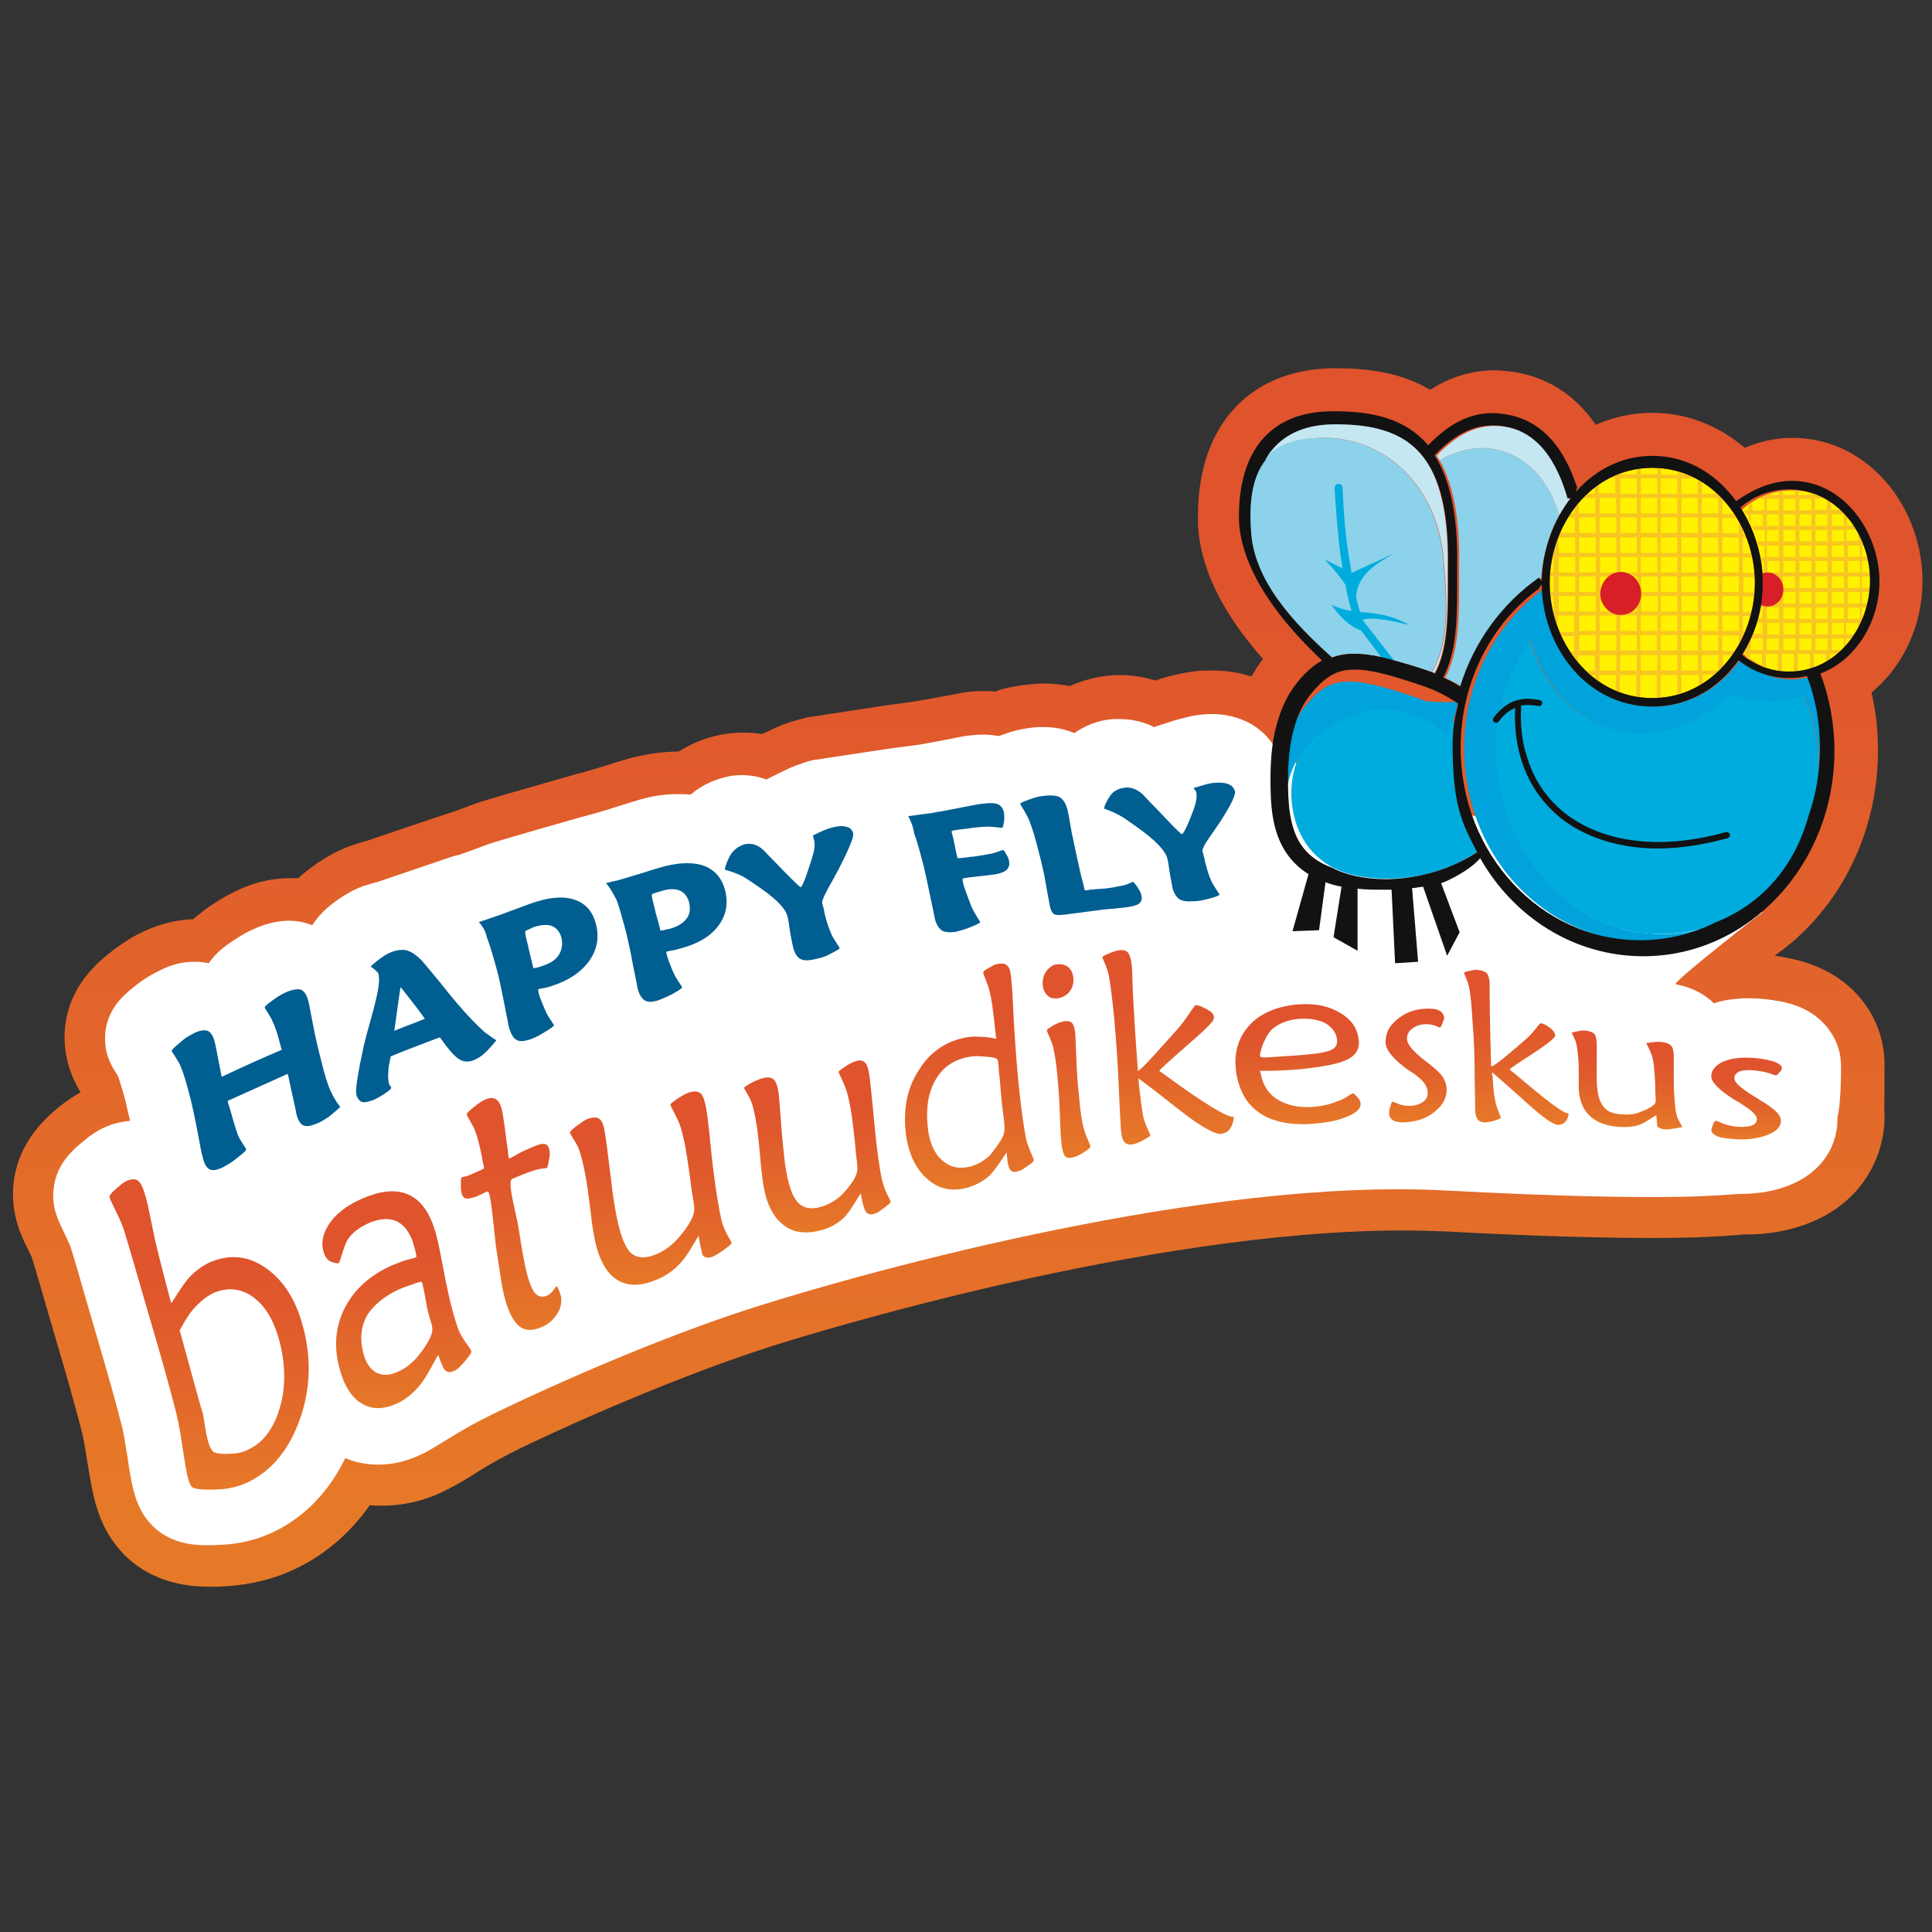<?xml version="1.0" encoding="utf-8"?>
<!-- Generator: Adobe Illustrator 19.2.0, SVG Export Plug-In . SVG Version: 6.00 Build 0)  -->
<svg version="1.1" id="Layer_1" xmlns="http://www.w3.org/2000/svg" xmlns:xlink="http://www.w3.org/1999/xlink" x="0px" y="0px"
	 viewBox="0 0 386.1 386.1" style="enable-background:new 0 0 386.1 386.1;" xml:space="preserve">
<rect x="0" y="0" width="386.1" height="386.1" fill="#333333" stroke="none"/>
<style type="text/css">
	.st0{fill:#121212;}
	.st1{fill:#FFFFFF;}
	.st2{fill-rule:evenodd;clip-rule:evenodd;fill:#FFFFFF;}
	.st3{fill-rule:evenodd;clip-rule:evenodd;fill:#121212;}
	.st4{fill:url(#SVGID_1_);}
	.st5{fill-rule:evenodd;clip-rule:evenodd;fill:#C5E7F2;}
	.st6{fill-rule:evenodd;clip-rule:evenodd;fill:#8CD2EA;}
	.st7{fill-rule:evenodd;clip-rule:evenodd;fill:#00ACDD;}
	.st8{fill-rule:evenodd;clip-rule:evenodd;fill:#00A3DB;}
	.st9{fill-rule:evenodd;clip-rule:evenodd;fill:#FFF100;}
	.st10{fill:#F8C620;}
	.st11{fill-rule:evenodd;clip-rule:evenodd;fill:#D81F27;}
	.st12{fill:url(#SVGID_2_);}
	.st13{fill:url(#SVGID_3_);}
	.st14{fill:url(#SVGID_4_);}
	.st15{fill:url(#SVGID_5_);}
	.st16{fill:url(#SVGID_6_);}
	.st17{fill:url(#SVGID_7_);}
	.st18{fill:url(#SVGID_8_);}
	.st19{fill:url(#SVGID_9_);}
	.st20{fill:url(#SVGID_10_);}
	.st21{fill:url(#SVGID_11_);}
	.st22{fill:url(#SVGID_12_);}
	.st23{fill:url(#SVGID_13_);}
	.st24{fill:url(#SVGID_14_);}
	.st25{fill:#005E91;}
	.st26{fill:#DF532D;}
</style>
<g>
	<linearGradient id="SVGID_1_" gradientUnits="userSpaceOnUse" x1="193.349" y1="317.107" x2="193.349" y2="73.783">
		<stop  offset="6.500000e-02" style="stop-color:#E67928"/>
		<stop  offset="0.84" style="stop-color:#DF532D"/>
	</linearGradient>
	<path class="st4" d="M41.9,317.1c-7.7,0-13.7-2.5-18-7.4c-4.5-5.2-5.4-11.1-6.4-17.3c-0.3-1.9-0.7-4.3-1-5.7
		c-1.3-5.1-3-11.2-5.2-18.6c-0.8-2.7-1.5-5.1-2.1-7.2c-1.2-4.2-2.3-7.8-2.8-9.5c-0.1-0.3-0.6-1.3-0.8-1.7c-1.3-2.6-3.5-7-2.9-13.1
		c0.9-8.7,6.9-13.6,9.5-15.7c1.3-1,2.6-1.9,3.9-2.6c-1.2-2-3.1-5.6-3.2-10.7c-0.1-10.3,7.1-15.7,10.1-18c1.9-1.4,3.8-2.6,5.8-3.5
		c3.3-1.5,6.5-2.3,9.8-2.4c1.4-1.2,2.6-2.1,3.6-2.8l0.2-0.1c1.9-1.3,3.9-2.4,6-3.3c3.3-1.4,6.4-2,9.7-2c0.5,0,1,0,1.5,0
		c1.5-1.4,3-2.4,3.8-3c2.1-1.4,4.3-2.6,6.5-3.4c1.2-0.4,2.3-0.8,3.5-1.1l14.5-4.9c0.4-0.1,0.8-0.3,1.3-0.4c0.2-0.1,0.5-0.2,0.9-0.3
		c1.1-0.4,2.6-0.9,4.6-1.7c1.5-0.6,11.4-3.4,19.4-5.7c0.4-0.1,0.9-0.3,1.4-0.4l0.9-0.2c1.1-0.3,2.6-0.8,4.7-1.4
		c2.4-0.8,4.1-1.3,5.3-1.6c3.2-0.8,6.3-1.2,9.2-1.2c2.4-1.5,5-2.6,7.7-3.2c1.7-0.4,3.4-0.6,5.2-0.6c1.3,0,2.6,0.1,3.8,0.3
		c1.5-0.7,2.9-1.4,4.2-1.9c1.3-0.5,2.7-0.9,4.3-1.3l0.3-0.1l16.4-2.5c1-0.1,3-0.4,3-0.4c0.8-0.1,1.5-0.2,2.2-0.3
		c1-0.2,2.5-0.4,4.5-0.8c3.7-0.7,4.9-0.9,5.4-1c1.3-0.2,2.6-0.3,3.9-0.3c0.8,0,1.6,0,2.4,0.1c0.1,0,0.1,0,0.2-0.1
		c2.1-0.7,4.2-1.1,6.4-1.3c1-0.1,2.1-0.2,3.1-0.2c1.8,0,3.6,0.2,5.2,0.5c2.5-1.1,5.3-1.9,8.1-2.1c0.7-0.1,1.3-0.1,1.9-0.1
		c2.4,0,4.8,0.4,7.1,1.1c1.7-0.6,3.2-1,4.7-1.3c1.9-0.4,3.7-0.7,5.6-0.7c0.5,0,0.8,0,1.2,0c2.7,0,5.3,0.4,7.7,1.2
		c0.7-1.2,1.4-2.4,2.3-3.5c-2.1-2.4-4.1-4.9-5.7-7.3c-4.8-7.1-7.3-14.1-7.3-20.6c-0.1-8.8,2.1-16,6.5-21.3
		c4.8-5.7,11.7-8.7,20.1-8.9c0.4,0,0.7,0,1.1,0c5.2,0,12.3,0.5,18.7,4.3c4.1-2.6,8.4-3.9,12.9-3.9c0.9,0,1.9,0.1,2.8,0.2
		c5.4,0.6,12.2,3.1,17.4,10.7c3.6-1.6,7.4-2.4,11.3-2.4c6.8,0,13.2,2.5,18.5,7c3-1.3,6.2-2,9.5-2c7.5,0,14.3,3.4,19.3,9.5
		c4.3,5.3,6.7,12.3,6.7,19.1c0,8.9-3.9,17.1-10.2,22.3c0.9,3.8,1.3,7.7,1.3,11.6c0,15-6.3,29.1-17.4,38.5l-0.9,0.7l0,0
		c-0.7,0.6-1.4,1.1-2.1,1.6c-0.1,0.1-0.2,0.1-0.2,0.2c0.9,0.1,1.8,0.3,2.8,0.5c3.1,0.6,5.8,1.6,8.3,3c6.5,3.7,10.6,10.3,10.8,17.6
		c0,1.2,0,3.3,0,6.4c0,1.4-0.1,3.4,0,3.9c0.3,7.9-4,18.6-17,22.7c-3.4,1.1-7,1.6-10.9,1.6c-0.3,0-0.8,0-1.4,0.1
		c-2.6,0.2-7.4,0.6-17,0.6c-10.7,0-24.6-0.4-41.3-1.3c-2.8-0.1-5.7-0.2-8.7-0.2c-51.4,0-118.5,20.7-126,23.1
		c-22.3,7.1-48.4,19.3-53.4,22c-2.5,1.3-4.8,2.7-6.8,4c-1.5,0.9-2.8,1.7-4,2.3c-4.4,2.4-9,3.6-13.6,3.6c-0.9,0-1.7,0-2.6-0.1
		c-3.8,5.4-8.7,9.7-14.4,12.5c-3.8,1.9-7.8,3-12.1,3.5C45.8,317,43.9,317.1,41.9,317.1z"/>
	<path class="st1" d="M367.9,212.6c-0.1-4.3-2.6-8.2-6.5-10.5c-1.6-0.9-3.5-1.6-5.7-2c-2.2-0.4-4.3-0.6-6.3-0.6
		c-0.7,0-1.4,0-2.1,0.1c-1.7,0.1-3.3,0.4-4.8,0.9c-1.5-1.5-3.9-3.1-7.6-3.8c-1-0.2,17.3-14.4,17.3-14.4l-32.4-15.9l-25.1-3.3
		l-31-8.6l-8.2-3.7c-1.2-2.8-3.4-5.1-6.2-6.5c-2.1-1-4.4-1.6-7-1.6c-0.3,0-0.5,0-0.8,0c-1.3,0.1-2.7,0.2-4.2,0.6
		c-1.2,0.3-2.5,0.6-3.9,1.1l-2.8,0.9c-0.3-0.1-0.5-0.3-0.8-0.4c-1.9-0.8-4-1.2-6.1-1.2c-0.4,0-0.8,0-1.2,0c-2.9,0.2-5.5,1.2-7.8,2.8
		c-1.9-0.8-3.9-1.2-6.2-1.2c-0.7,0-1.4,0-2.2,0.1c-1.6,0.2-3.2,0.5-4.7,1c-0.5,0.2-1.2,0.4-2,0.7c-1-0.2-2.1-0.3-3.2-0.3
		c-0.9,0-1.8,0.1-2.8,0.2c-0.4,0-1.5,0.2-4.9,0.9c-2.2,0.4-3.7,0.7-4.9,0.9c-0.7,0.1-1.5,0.2-2.3,0.3c0,0-2.1,0.3-3.1,0.4l-15.9,2.4
		c-1,0.2-2.1,0.6-3.2,1c-1.2,0.4-2.4,1-3.8,1.7l-2.4,1.2c0,0-0.1,0-0.1-0.1c-1.5-0.5-3.1-0.8-4.7-0.8c-1.1,0-2.2,0.1-3.3,0.4
		c-2.6,0.6-5,1.8-7,3.5c-0.8-0.1-1.7-0.1-2.6-0.1c-2.3,0-4.7,0.3-7.2,1c-1,0.3-2.7,0.8-4.9,1.5c-2.2,0.7-3.8,1.2-5,1.5
		c-0.5,0.1-0.8,0.2-1,0.3c-0.4,0.1-0.9,0.2-1.2,0.3c0,0-17.3,4.9-18.8,5.5c-2.1,0.8-3.7,1.4-4.9,1.8c-0.5,0.2-0.8,0.3-1,0.3
		c-0.4,0.1-0.7,0.2-1.1,0.3l-15,5.1c-0.9,0.2-1.8,0.5-2.8,0.8c-1.6,0.6-3.1,1.4-4.7,2.5c-1.3,0.9-3.7,2.6-5.4,5.3
		c-1.5-0.6-3.1-0.9-4.7-0.9c-2.1,0-4.2,0.5-6.4,1.4c-1.5,0.6-2.9,1.4-4.4,2.4l-0.2,0.1c-1.5,1-3.5,2.4-5,4.6
		c-0.9-0.2-1.9-0.3-2.8-0.3c-2.3,0-4.5,0.5-6.9,1.7c-1.4,0.7-2.9,1.5-4.3,2.6c-2.5,1.9-6.8,5.1-6.7,11.2c0,3.5,1.6,5.8,2.3,6.9
		c0.1,0.1,0.2,0.4,0.3,0.5c0.2,0.7,0.7,2,1.4,4.6c0.3,1.3,0.6,2.7,1,4.3c-1.1,0.1-2.2,0.3-3.3,0.6c-1.9,0.6-3.8,1.6-5.6,3.1
		c-2.2,1.8-5.9,4.7-6.4,10c-0.4,3.6,0.9,6.1,2,8.4c0.4,0.9,1,2.1,1.3,2.8c0.6,1.8,1.6,5.2,2.9,9.8c0.6,2.1,1.3,4.5,2.1,7.2
		c2.2,7.5,4,13.7,5.3,18.9c0.5,1.8,0.8,4.3,1.2,6.5c0.8,5.6,1.5,9.7,4.4,13c3.9,4.5,9.5,4.5,11.6,4.5c1.7,0,3.3-0.1,4.3-0.2
		c3.2-0.3,6.3-1.2,9.2-2.6c6-3,10.8-8,14-14.6c2.1,0.9,4.4,1.3,6.7,1.3c3.2,0,6.4-0.9,9.6-2.6c2.2-1.2,6.2-3.9,10.8-6.3
		c4.6-2.4,31.2-15.1,54.8-22.6c23.7-7.5,90.3-25.8,137.7-23.3c47.4,2.5,56.3,0.7,59.2,0.7c3,0,5.8-0.4,8.3-1.2
		c8.5-2.7,11.3-9.1,11.1-14.2C367.8,221.6,368,214.5,367.9,212.6z"/>
	<g>
		<path class="st5" d="M313.7,99.8c-2.1-7.3-5.9-13.8-13.5-14.6c-3.7-0.4-6.9,0.7-9.9,3c-1.1,0.8-2.2,1.8-3.2,2.9
			c0.2,0.3,0.4,0.6,0.6,0.9c4.4-2.5,9-3.2,13.3-1.6c5.3,2,8.9,6.7,10.6,12.6C312.3,101.9,312.9,100.8,313.7,99.8 M286.7,134.5
			c2.5-4.6,2.6-11.1,2.6-17.6c0-1.2,0-2.4,0-3.6c0.2-12.3-2.1-19.5-6.3-23.6c-4.1-4-10-5.1-16.9-5c-5,0.1-9.1,1.7-11.9,5
			c-0.6,0.7-1.1,1.4-1.5,2.3c2.7-3.4,6.8-4.3,11.1-4.5c13.1-0.4,23.5,9.8,24.7,24.2c0.6,7.5,1.5,16.3-2.3,22.6
			C286.3,134.4,286.5,134.4,286.7,134.5z"/>
		<path class="st6" d="M286.1,134.3c3.8-6.3,2.9-15.2,2.3-22.6c-1.2-14.5-11.6-24.6-24.7-24.2c-7.7,0.2-14.9,2.9-13.9,18.3
			c0.6,10.1,8.5,18.5,16.3,25.6c0.6-0.2,1.2-0.4,1.8-0.5c3.1-0.6,6.7-0.1,11.4,1.3C281.6,132.8,283.9,133.5,286.1,134.3 M311.6,103
			c-1.7-5.9-5.3-10.6-10.6-12.6c-4.3-1.6-8.9-0.9-13.3,1.6c2.7,4.7,4.1,11.6,3.9,21.4c0,1.2,0,2.4,0,3.6c0,6.8-0.1,13.5-2.8,18.5
			c1.2,0.5,2.3,1.1,3.4,1.8c2.8-9.1,8.5-16.7,15.8-21.8C308.3,111.2,309.5,106.8,311.6,103z"/>
		<path class="st7" d="M305.7,127.9c-17.1,24.8,0.2,57.4,24.4,58.7c14.9,0.8,30.2-8.3,33-28.6c0.9-6.3,0.3-12.2-2.7-19
			c-5.2,1.6-10,1.3-14.7-0.4C330.6,153.1,311.3,146.5,305.7,127.9 M266.1,120.9c1.4,0.6,2.7,1,4,1.2c-0.5-1.7-0.9-3.5-1.2-5.2
			c-1.2-1.8-2.6-3.5-4.2-5.1l3.6,1.8c-0.1-0.9-0.3-1.7-0.4-2.6c-0.6-4.5-0.9-9-1.2-13.5c0-0.4,0.3-0.8,0.8-0.8
			c0.4,0,0.8,0.3,0.8,0.8c0.2,4.4,0.5,8.9,1.2,13.3c0.2,1.2,0.4,2.5,0.6,3.7l0,0c2.8-1.3,5.7-2.6,8.5-3.9c-3.7,2.1-7.3,4.3-7.6,8.7
			c0.2,1,0.5,2,0.8,3c3,0.3,5.9,0.4,9.8,2.6c-4.8-1.2-8-1.6-9.3-1l0,0l6.3,8.1c-0.9-0.2-1.7-0.5-2.5-0.6L272,126
			C269.7,125.2,267.8,123.3,266.1,120.9z M290.7,144.3c-11.2-7.8-17.7-5.1-24.4-1.1c-5.7,3.4-9.2,10.7-8,18.3c0.8,5,3.3,9.4,8.3,12
			c2.8,1.4,6.4,2.1,10.8,2.1c4.7,0,11.4-1.1,17.9-5.4c-3-5.6-4.5-9-4.8-18.1c0-0.7,0-1.3,0-2C290.3,147.7,290.4,145.9,290.7,144.3z"
			/>
		<path class="st8" d="M361.8,135.3c1.6,4.4,2.6,9.2,2.6,14.3c0,4.8-0.8,9.4-2.3,13.7c0.5-1.7,0.8-3.4,1.1-5.2
			c0.9-6.3,0.3-12.2-2.7-19c-5.2,1.6-10,1.3-14.7-0.4c-15.1,14.5-34.3,7.9-40-10.8c-17.1,24.8,0.2,57.4,24.4,58.7
			c4.6,0.3,9.2-0.4,13.4-2.1c-4.6,2.3-9.7,3.6-15.1,3.6c-19.9,0-35.9-17.2-35.9-38.5c0-13.2,6.2-24.8,15.7-31.8
			c0.6,12,9.3,23.4,22.1,23.4c7.4,0,13.5-3.9,17.4-9.4c2.8,2.4,6.4,4,10.6,4C359.4,135.7,360.6,135.6,361.8,135.3 M291.3,140.5
			L291.3,140.5L291.3,140.5l-0.1-0.1l0,0l-0.1,0h0l-0.1-0.1v0l-0.1,0l0,0l-0.1,0v0l-0.1,0v0l-0.1,0l0,0l-0.1,0l0,0l-0.1,0l0,0
			l-0.1,0l0,0l-0.1,0h0l-0.1,0l0,0l-0.1,0l0,0l-0.1,0l0,0l-0.1,0l0,0l-0.1,0l0,0l-0.1,0h0l-0.1,0l0,0l-0.1,0h0l-0.1,0l0,0l-0.1,0
			l0,0l-0.1,0l0,0l-0.1,0v0l-0.1,0l0,0l-0.1,0h0l-0.1,0h0l-0.1,0l0,0l-0.1,0l0,0l-0.1,0h0l-0.1,0h0l-0.1,0h0l-0.1,0l0,0l-0.1,0h0
			l-0.1,0l0,0l-0.1,0h0l-0.1,0h0l-0.1,0l0,0l-0.1,0h0l-0.1,0l0,0l-0.1,0v0l-0.1,0h0l-0.1,0l0,0l-0.1,0l0,0l-0.1,0l0,0
			c-0.1,0-0.2-0.1-0.2-0.1l0,0l-0.1,0l0,0l-0.1,0l0,0l-0.1,0l0,0l-0.1,0l0,0l-0.1,0l-0.1,0l0,0l-0.1,0l-0.1,0l0,0l-0.1,0l-0.1,0l0,0
			l-0.1,0l0,0l-0.1,0l-0.1,0l-0.1,0l-0.1,0c-2.5-1-5.2-1.8-7.8-2.6c-4.2-1.2-7.3-1.7-9.9-1.2c-2.5,0.5-4.5,2-6.8,4.9
			c-1.4,1.8-2.5,4-3.2,6.7c-0.8,2.8-1.2,6.2-1.2,10.2c0,4.4,0.2,9.4,2.6,13c1.3,1.9,3.2,3.5,6.2,4.6c-4.7-2.6-7.2-6.9-8-11.8
			c-1.2-7.6,2.3-15,8-18.3c6.7-4,13.2-6.8,24.4,1.1C290.8,143.1,291.1,141.9,291.3,140.5L291.3,140.5z"/>
		<path class="st9" d="M358.1,98c-3.9,0-7.4,1.5-10,3.9c2.7,4.4,4.2,9.5,4.2,14.6c0,5-1.4,10-4,14.1c2.6,2.3,6,3.8,9.9,3.8
			c9.7,0,16.2-9,16.2-18.2C374.3,107.1,367.9,98,358.1,98 M330.2,93.5c-12.3,0-20.5,11.4-20.5,23c0,11.6,8.2,23,20.5,23
			c12.3,0,20.5-11.4,20.5-23C350.7,105,342.5,93.5,330.2,93.5z"/>
		<path class="st10" d="M340.1,130.9v3.1h3.3v-3.1H340.1z M336,130.9v3.1h3.3v-3.1H336z M331.9,130.9v3.1h3.3v-3.1H331.9z
			 M327.9,130.9v3.1h3.3v-3.1H327.9z M323.8,130.9v3.1h3.3v-3.1H323.8z M319.7,130.9v3.1h3.3v-3.1H319.7z M331.9,98.7h3.3v-3.1h-3.3
			V98.7z M327.9,98.7h3.3v-3.1h-3.3V98.7z M323.8,98.7h3.3v-3.1h-3.3V98.7z M340.1,102.6h3.3v-3.1h-3.3V102.6z M336,102.6h3.3v-3.1
			H336V102.6z M331.9,102.6h3.3v-3.1h-3.3V102.6z M327.9,102.6h3.3v-3.1h-3.3V102.6z M323.8,102.6h3.3v-3.1h-3.3V102.6z
			 M319.7,102.6h3.3v-3.1h-3.3V102.6z M340.1,106.5h3.3v-3.1h-3.3V106.5z M336,106.5h3.3v-3.1H336V106.5z M331.9,106.5h3.3v-3.1
			h-3.3V106.5z M327.9,106.5h3.3v-3.1h-3.3V106.5z M323.8,106.5h3.3v-3.1h-3.3V106.5z M319.7,106.5h3.3v-3.1h-3.3V106.5z
			 M315.6,106.5h3.3v-3.1h-3.3V106.5z M344.2,110.5h3.3v-3.1h-3.3V110.5z M340.1,110.5h3.3v-3.1h-3.3V110.5z M336,110.5h3.3v-3.1
			H336V110.5z M331.9,110.5h3.3v-3.1h-3.3V110.5z M327.9,110.5h3.3v-3.1h-3.3V110.5z M323.8,110.5h3.3v-3.1h-3.3V110.5z
			 M319.7,110.5h3.3v-3.1h-3.3V110.5z M315.6,110.5h3.3v-3.1h-3.3V110.5z M311.5,110.5h3.3v-3.1h-3.3V110.5z M344.2,114.4h3.3v-3.1
			h-3.3V114.4z M340.1,114.4h3.3v-3.1h-3.3V114.4z M336,114.4h3.3v-3.1H336V114.4z M331.9,114.4h3.3v-3.1h-3.3V114.4z M327.9,114.4
			h3.3v-3.1h-3.3V114.4z M315.6,114.4h3.3v-3.1h-3.3V114.4z M311.5,114.4h3.3v-3.1h-3.3V114.4z M344.2,118.3h3.3v-3.1h-3.3V118.3z
			 M340.1,118.3h3.3v-3.1h-3.3V118.3z M336,118.3h3.3v-3.1H336V118.3z M331.9,118.3h3.3v-3.1h-3.3V118.3z M315.6,118.3h3.3v-3.1
			h-3.3V118.3z M311.5,118.3h3.3v-3.1h-3.3V118.3z M344.2,122.2h3.3v-3.1h-3.3V122.2z M340.1,122.2h3.3v-3.1h-3.3V122.2z M336,122.2
			h3.3v-3.1H336V122.2z M331.9,122.2h3.3v-3.1h-3.3V122.2z M319.7,122.2h2.2c0.6,0.4,1.3,0.6,2.1,0.6c0.7,0,1.5-0.2,2.1-0.6h1.1v-1
			c0.4-0.5,0.7-1.1,0.8-1.7v2.7h3.3v-3.1h-3.2c0-0.2,0-0.4,0-0.6c0-0.1,0-0.2,0-0.2h3.2v-3.1h-3.3v2.3c-0.1-0.6-0.4-1.2-0.8-1.7
			v-0.6h-0.6c-0.4-0.4-1-0.6-1.5-0.8h2.1v-3.1h-3.3v3c-0.3,0-0.5,0-0.8,0.1v-3.1h-3.3v3.1h3.2c-0.6,0.2-1.1,0.4-1.5,0.8h-1.7v3.1
			h0.2c0,0.1,0,0.2,0,0.2c0,0.2,0,0.4,0,0.6h-0.2V122.2z M315.6,122.2h3.3v-3.1h-3.3V122.2z M311.5,122.2h3.3v-3.1h-3.3V122.2z
			 M318.9,126.9h-3.3v3.1h3.3V126.9z M323,126.9h-3.3v3.1h3.3V126.9z M327.1,126.9h-3.3v3.1h3.3V126.9z M331.1,126.9h-3.3v3.1h3.3
			V126.9z M335.2,126.9h-3.3v3.1h3.3V126.9z M339.3,126.9H336v3.1h3.3V126.9z M343.4,126.9h-3.3v3.1h3.3V126.9z M344.2,126.1h3.3
			V123h-3.3V126.1z M340.1,126.1h3.3V123h-3.3V126.1z M336,126.1h3.3V123H336V126.1z M331.9,126.1h3.3V123h-3.3V126.1z M327.9,126.1
			h3.3V123h-3.3V126.1z M323.8,126.1h3.3V123h-3.3V126.1z M319.7,126.1h3.3V123h-3.3V126.1z M315.6,126.1h3.3V123h-3.3V126.1z
			 M366.1,127.6v2.3h2.4v-2.3H366.1z M362.8,127.6v2.3h2.4v-2.3H362.8z M359.6,127.6v2.3h2.4v-2.3H359.6z M356.4,127.6v2.3h2.4v-2.3
			H356.4z M353.1,127.6v2.3h2.4v-2.3H353.1z M349.9,127.6v2.3h2.4v-2.3H349.9z M359.6,102h2.4v-2.3h-2.4V102z M356.4,102h2.4v-2.3
			h-2.4V102z M353.1,102h2.4v-2.3h-2.4V102z M366.1,105.1h2.4v-2.3h-2.4V105.1z M362.8,105.1h2.4v-2.3h-2.4V105.1z M359.6,105.1h2.4
			v-2.3h-2.4V105.1z M356.4,105.1h2.4v-2.3h-2.4V105.1z M353.1,105.1h2.4v-2.3h-2.4V105.1z M349.9,105.1h2.4v-2.3h-2.4V105.1z
			 M366.1,108.2h2.4v-2.3h-2.4V108.2z M362.8,108.2h2.4v-2.3h-2.4V108.2z M359.6,108.2h2.4v-2.3h-2.4V108.2z M356.4,108.2h2.4v-2.3
			h-2.4V108.2z M353.1,108.2h2.4v-2.3h-2.4V108.2z M369.3,111.3h2.4V109h-2.4V111.3z M366.1,111.3h2.4V109h-2.4V111.3z M362.8,111.3
			h2.4V109h-2.4V111.3z M359.6,111.3h2.4V109h-2.4V111.3z M356.4,111.3h2.4V109h-2.4V111.3z M353.1,111.3h2.4V109h-2.4V111.3z
			 M369.3,114.4h2.4v-2.3h-2.4V114.4z M366.1,114.4h2.4v-2.3h-2.4V114.4z M362.8,114.4h2.4v-2.3h-2.4V114.4z M359.6,114.4h2.4v-2.3
			h-2.4V114.4z M356.4,114.4h2.4v-2.3h-2.4V114.4z M369.3,117.5h2.4v-2.3h-2.4V117.5z M366.1,117.5h2.4v-2.3h-2.4V117.5z
			 M362.8,117.5h2.4v-2.3h-2.4V117.5z M359.6,117.5h2.4v-2.3h-2.4V117.5z M369.3,120.6h2.4v-2.3h-2.4V120.6z M366.1,120.6h2.4v-2.3
			h-2.4V120.6z M362.8,120.6h2.4v-2.3h-2.4V120.6z M359.6,120.6h2.4v-2.3h-2.4V120.6z M356.4,120.6h2.4v-2.3h-2.4V120.6z
			 M355.6,124.5h-2.4v2.3h2.4V124.5z M358.8,124.5h-2.4v2.3h2.4V124.5z M362,124.5h-2.4v2.3h2.4V124.5z M365.3,124.5h-2.4v2.3h2.4
			V124.5z M368.5,124.5h-2.4v2.3h2.4V124.5z M369.3,123.7h2.4v-2.3h-2.4V123.7z M366.1,123.7h2.4v-2.3h-2.4V123.7z M362.8,123.7h2.4
			v-2.3h-2.4V123.7z M359.6,123.7h2.4v-2.3h-2.4V123.7z M356.4,123.7h2.4v-2.3h-2.4V123.7z M353.1,123.7h2.4v-2.3h-2.4V123.7z
			 M353.1,98.9L353.1,98.9l2.4,0v-0.7c0.3,0,0.5-0.1,0.8-0.1v0.8h2.4v-0.9c0.3,0,0.5,0,0.8,0.1v0.8h2.4v-0.4
			c0.3,0.1,0.5,0.2,0.8,0.2v0.1h0.4c0.6,0.2,1.2,0.5,1.8,0.8h-2.2v2.3h2.4v-2.2c0.3,0.2,0.5,0.3,0.8,0.5v1.7h2.2
			c0.4,0.3,0.7,0.7,1,1v2.1h1.6c0.2,0.3,0.3,0.5,0.5,0.8h-2.2v2.3h2.4v-1.8c0.3,0.5,0.6,1,0.8,1.6v0.3h0.1c0.1,0.3,0.2,0.5,0.3,0.8
			h-0.5v2.3h1.2c0.1,0.3,0.1,0.5,0.2,0.8h-1.4v2.3h1.7c0,0.3,0,0.5,0.1,0.8h-1.8v2.3h1.8c0,0.3,0,0.5-0.1,0.8h-1.7v2.3h1.3
			c-0.1,0.3-0.1,0.5-0.2,0.8h-1.1v2.3h0.3c-0.1,0.3-0.2,0.5-0.3,0.8h0v0c-0.2,0.5-0.5,1.1-0.8,1.6v-1.6h-2.4v2.3h2
			c-0.2,0.3-0.3,0.5-0.5,0.8h-1.5v1.8c-0.4,0.5-0.9,0.9-1.3,1.3h-1.9v1.4c-0.3,0.2-0.5,0.3-0.8,0.5v-1.9h-2.4v3
			c-0.3,0.1-0.5,0.2-0.8,0.2v-3.2h-2.4v3.6c-0.3,0-0.5,0-0.8,0.1v-3.7h-2.4v3.6c-0.3,0-0.5-0.1-0.8-0.1v-3.5h-2.4v2.9
			c-0.3-0.1-0.5-0.2-0.8-0.3v-2.6h-2.4v1.2c-0.3-0.2-0.5-0.4-0.8-0.6v-0.7h-0.8l0,0c0.2-0.4,0.2-0.4,0.5-0.8h0.4v-0.8
			c0.4-0.8,0.8-1.5,1.1-2.3h2.1v-2.3h-1.3c0.1-0.3,0.2-0.5,0.2-0.8h1.1v-2.3h-0.5c0-0.2,0.1-0.3,0.1-0.5c0.4,0.2,0.8,0.3,1.3,0.3
			c0.6,0,1.2-0.2,1.8-0.5h0.6V120c0.5-0.6,0.8-1.4,0.8-2.2c0-0.1,0-0.2,0-0.3h2.4v-2.3h-2.4v2.3c-0.1-0.8-0.3-1.4-0.8-2v-0.3h-0.3
			c-0.5-0.4-1.1-0.7-1.7-0.8h2.1v-2.3h-2.4v2.3c-0.3,0-0.6,0.1-0.9,0.2l0-0.1h0.2v-2.3h-0.4c0-0.3-0.1-0.5-0.1-0.8h0.6V109h-1.1
			c-0.1-0.3-0.2-0.5-0.2-0.8h1.4v-2.3h-2.2c-0.3-0.8-0.7-1.5-1-2.2v-0.9h-0.5c-0.2-0.3-0.3-0.5-0.5-0.8h0.9v-0.9
			c0.3-0.2,0.5-0.4,0.8-0.6v1.5h2.4v-2.3h-1.1C351.9,99.4,352.5,99.1,353.1,98.9z M323.8,94.7v0.1h3.3v-1c0.3,0,0.5-0.1,0.8-0.1v1.1
			h3.3v-1.2c0.3,0,0.5,0,0.8,0.1v1.2h3.3v-0.6c0.3,0.1,0.5,0.2,0.8,0.2v0.3h0.9c0.6,0.2,1.2,0.5,1.8,0.8H336v3.1h3.3v-2.8
			c0.3,0.2,0.5,0.3,0.8,0.5v2.3h3c0.4,0.3,0.7,0.7,1.1,1.1v2.9h2.3c0.2,0.3,0.3,0.5,0.5,0.8h-2.8v3.1h3.3v-2.2
			c0.3,0.5,0.5,1,0.8,1.6v0.7h0.3c0.1,0.3,0.2,0.5,0.3,0.8h-0.6v3.1h1.6c0.1,0.3,0.1,0.5,0.2,0.8h-1.8v3.1h2.3c0,0.3,0,0.5,0.1,0.8
			h-2.3v3.1h2.3c0,0.3,0,0.5-0.1,0.8h-2.3v3.1h1.7c-0.1,0.3-0.1,0.5-0.2,0.8h-1.5v3.1h0.5c-0.1,0.3-0.2,0.5-0.3,0.8h-0.2v0.3
			c-0.2,0.5-0.5,1-0.8,1.6v-1.9h-3.3v3.1h2.6c-0.2,0.3-0.3,0.5-0.5,0.8h-2v2.5c-0.5,0.5-0.9,1-1.4,1.4h-2.6v2
			c-0.3,0.2-0.5,0.3-0.8,0.5v-2.4H336v3.9c-0.3,0.1-0.5,0.2-0.8,0.2v-4.1h-3.3v4.7c-0.3,0-0.5,0-0.8,0.1v-4.8h-3.3v4.7
			c-0.3,0-0.5-0.1-0.8-0.1v-4.6h-3.3v3.7c-0.3-0.1-0.5-0.2-0.8-0.3v-3.4h-3.3v1.6c-0.3-0.2-0.5-0.4-0.8-0.6v-1h-1.3
			c-0.3-0.3-0.6-0.5-0.9-0.8h2.1v-3.1h-3.3v1.9c-0.3-0.3-0.5-0.6-0.8-1v-0.9h-0.7c-0.2-0.3-0.4-0.5-0.5-0.8h1.2v-3.1h-2.9
			c-0.1-0.3-0.2-0.5-0.3-0.8h3.2V123h-3.3v2.9c-0.3-0.8-0.6-1.5-0.8-2.3V123h-0.2c-0.1-0.3-0.1-0.5-0.2-0.8h0.4v-3.1h-0.9
			c0-0.3-0.1-0.5-0.1-0.8h1v-3.1h-1c0-0.3,0-0.5,0.1-0.8h0.9v-3.1h-0.4c0.1-0.3,0.1-0.5,0.2-0.8h0.3v-1c0.3-1,0.6-2,1.1-3h3v-3.1
			h-1.4c0.2-0.3,0.3-0.5,0.5-0.8h0.9v-1.2c0.3-0.3,0.5-0.7,0.8-1v2.2h3.3v-3.1h-2.5c0.3-0.3,0.5-0.5,0.8-0.8h1.6v-1.4
			c0.3-0.2,0.5-0.4,0.8-0.6v1.9h3.3v-3.1h-1.3C322.4,95.2,323,94.9,323.8,94.7z"/>
		<path class="st11" d="M353.2,114.4c1.8,0,3.2,1.5,3.2,3.4c0,1.9-1.4,3.4-3.2,3.4c-0.4,0-0.9-0.1-1.3-0.3c0.2-1.4,0.4-2.9,0.4-4.3
			c0-0.7,0-1.3-0.1-2C352.5,114.5,352.8,114.4,353.2,114.4 M323.9,114.3c2.2,0,4.1,1.9,4.1,4.3c0,2.4-1.8,4.3-4.1,4.3
			c-2.2,0-4.1-1.9-4.1-4.3C319.9,116.2,321.7,114.3,323.9,114.3z"/>
		<path class="st0" d="M266.2,131.4c0.6-0.2,1.2-0.4,1.8-0.5c3.1-0.6,6.7-0.1,11.4,1.3c2.4,0.7,4.9,1.4,7.4,2.4
			c2.5-4.6,2.6-11.1,2.6-17.6c0-1.2,0-2.4,0-3.6c0.2-12.3-2.1-19.5-6.3-23.6c-4.1-4-10-5.1-16.9-5c-5,0.1-9.1,1.7-11.9,5
			c-0.6,0.7-1.1,1.4-1.5,2.3c-2.1,2.7-3.3,7.1-2.8,13.9C250.5,115.9,258.3,124.3,266.2,131.4 M295.2,170.3c-3.2-6-4.7-9.5-4.9-20
			c-0.1-4.5,0.4-6.6,1.1-9.7c-1.6-1.1-3.3-2-5.1-2.8c-2.5-1-5.2-1.8-7.8-2.6c-4.2-1.2-7.3-1.7-9.9-1.2c-2.5,0.5-4.5,2-6.8,4.9
			c-1.4,1.8-2.5,4-3.2,6.7c-0.8,2.8-1.2,6.2-1.2,10.2c0,4.4,0.2,9.4,2.6,13c1.3,1.9,3.2,3.5,6.2,4.6c2.8,1.5,6.5,2.3,11.1,2.3
			C282,175.6,288.7,174.5,295.2,170.3z M358.1,96.1c10.4,0,17.5,10.3,17.5,20.1c0,7.9-4.6,15.7-11.8,18.4c1.8,4.8,2.8,10,2.8,15.5
			c0,22.6-17.1,41-38.2,41c-13.8,0-25.9-7.8-32.6-19.6c-2.2,2.6-6.8,4.7-7.8,5l3.7,9.8l-2.5,4.7l-4.8-13.8c-0.7,0.1-1.5,0.2-2.2,0.3
			l1.2,14.7l-4.6,0.3l-0.7-14.7c-0.5,0-1,0-1.6,0c-1.9,0-3.6,0-5.2-0.2v12.4l-4.8-2.7l1.6-10.1c-1.1-0.2-2.2-0.5-3.2-0.9l-1.3,9.6
			l-5.3,0.2l3.2-11.4c-1.9-1.2-3.3-2.6-4.4-4.2c-3-4.4-3.2-9.9-3.2-14.8c0-4.4,0.4-8,1.3-11.1c0.9-3.2,2.1-5.7,3.8-7.9
			c1.7-2.2,3.4-3.7,5.2-4.7c-3.8-3.6-7.7-7.8-10.7-12.3c-3.4-5.1-5.8-10.7-5.9-16c-0.1-7,1.6-12.2,4.5-15.7c3.3-3.9,8-5.7,13.7-5.8
			c7.5-0.1,14,1.1,18.6,5.7c0.4,0.4,0.7,0.7,1,1.1c1-1.1,2.1-2,3.2-2.9c3.4-2.6,7.2-4,11.6-3.4c8.3,1,12.6,7.4,15,14.8
			c-0.4,0.4,0,1.4-0.3,1.8c-0.3,0.3-1.3,0.1-1.6,0.4c-2.1-7.3-5.9-13.8-13.5-14.6c-3.7-0.4-6.9,0.7-9.9,3c-1.1,0.8-2.2,1.8-3.2,2.9
			c3,4.7,4.7,11.8,4.5,22.3c0,1.2,0,2.4,0,3.6c0,6.8-0.1,13.5-2.8,18.5c1.2,0.5,2.3,1.1,3.4,1.8c2.8-9.1,8.5-16.7,15.8-21.8
			c0,0.3,0.7,0.7,0.7,1c0,0.4-0.7,0.8-0.7,1.2c-9.5,6.9-15.7,18.6-15.7,31.8c0,21.3,16.1,38.5,35.9,38.5c5.4,0,10.5-1.3,15.1-3.6
			c8.4-3.3,15.5-10.3,18.5-21.2c1.5-4.2,2.3-8.9,2.3-13.7c0-5-0.9-9.9-2.6-14.3c-1.2,0.3-2.4,0.4-3.6,0.4c-4.1,0-7.7-1.5-10.6-4
			c-0.3-0.6-0.3-0.9-0.2-1c0.1-0.2,0.8,0.2,0.9-0.1c2.6,2.3,6,3.8,9.9,3.8c9.7,0,16.2-9,16.2-18.2c0-9.2-6.5-18.2-16.2-18.2
			c-3.9,0-7.4,1.5-10,3.9c-0.3-0.5-0.6-0.9-0.9-1.3C350.1,97.9,353.9,96.1,358.1,96.1z M299.5,144.2c-0.2,0.3-0.6,0.3-0.9,0.1
			c-0.3-0.2-0.3-0.6-0.1-0.9c1.5-1.9,3-3,4.5-3.4c1.5-0.5,3-0.4,4.7-0.1c0.3,0.1,0.6,0.4,0.5,0.7c-0.1,0.3-0.4,0.6-0.7,0.5
			c-1.2-0.2-2.4-0.3-3.5-0.1c0,0,0,0,0,0.1c-0.2,3.5,0.1,6.7,1,9.6c1.4,5.1,4.3,9.3,8.4,12.3c4.1,3,9.4,4.8,15.6,5.2
			c4.8,0.3,10.1-0.3,15.9-1.9c0.3-0.1,0.7,0.1,0.8,0.4c0.1,0.3-0.1,0.7-0.4,0.8c-5.9,1.6-11.4,2.3-16.3,2c-6.4-0.4-12-2.3-16.3-5.4
			c-4.3-3.2-7.4-7.6-8.9-13c-0.8-2.9-1.2-6.2-1-9.6C301.7,141.9,300.6,142.7,299.5,144.2z"/>
		<path class="st0" d="M330.2,93.5c12.3,0,20.5,11.4,20.5,23c0,11.6-8.2,23-20.5,23c-12.3,0-20.5-11.4-20.5-23
			C309.7,105,317.9,93.5,330.2,93.5 M330.2,91.1c-13.2,0-22.1,13-22.1,25.5s8.9,24.6,22.1,24.6c13.2,0,22.1-12.2,22.1-24.6
			C352.3,104.1,343.4,91.1,330.2,91.1z"/>
	</g>
	<g>
		<g>
			<g>
				<g>
					<linearGradient id="SVGID_2_" gradientUnits="userSpaceOnUse" x1="41.831" y1="297.671" x2="41.831" y2="235.646">
						<stop  offset="0" style="stop-color:#E67928"/>
						<stop  offset="7.836902e-02" style="stop-color:#E57429"/>
						<stop  offset="0.514" style="stop-color:#E05C2C"/>
						<stop  offset="0.754" style="stop-color:#DF532D"/>
					</linearGradient>
					<path class="st12" d="M38.3,297.1c-1.3-1.4-1.7-9.3-3.1-14.8c-1.4-5.5-3.2-11.9-5.4-19.3c-2.5-8.7-4.2-14.5-5.1-17.4
						c-1-2.9-2.9-5.9-2.8-6.5c0-0.5,1.6-1.8,2.2-2.3c0.6-0.5,1.2-0.9,1.8-1c0.9-0.3,1.6-0.1,2.1,0.6c0.5,0.7,1,2.1,1.5,4.3
						c0.1,0.4,0.6,2.8,1.5,7.2c1,4.3,3.2,12.5,3.2,12.5c0.2,0,2.5-4.1,3.9-5.4c1.4-1.4,2.9-2.4,4.5-3c3.8-1.4,7.4-0.9,10.8,1.6
						c3.4,2.5,5.8,6.3,7.2,11.7c1.7,6.4,1.4,12.5-0.7,18.4c-2.1,5.9-5.5,10.1-10.1,12.4c-1.6,0.8-3.4,1.3-5.3,1.5
						C42.7,297.7,39,297.9,38.3,297.1z M42.5,290c0.5,0.6,2.7,0.6,3.8,0.5c1.2,0,2.3-0.3,3.3-0.8c3-1.4,5.1-4.2,6.3-8.3
						c1.2-4,1.2-8.4,0-13.2c-1.1-4.2-2.8-7.1-5.2-8.9c-2.4-1.8-5-2.1-7.8-1c-1.2,0.5-2.4,1.4-3.6,2.6c-1.2,1.2-2.3,2.9-3.4,5
						c0,0.1,0,0.2,0.1,0.3c1.5,5.4,2.6,9.4,3.3,12c0.4,1.4,0.8,2.9,1.3,4.5C40.9,284.3,41.3,288.7,42.5,290z"/>
					<linearGradient id="SVGID_3_" gradientUnits="userSpaceOnUse" x1="79.328" y1="281.528" x2="79.328" y2="238.054">
						<stop  offset="0" style="stop-color:#E67928"/>
						<stop  offset="7.836902e-02" style="stop-color:#E57429"/>
						<stop  offset="0.514" style="stop-color:#E05C2C"/>
						<stop  offset="0.754" style="stop-color:#DF532D"/>
					</linearGradient>
					<path class="st13" d="M94.2,270.1c0,0.4-1.2,1.9-1.8,2.5c-0.6,0.7-1.1,1.1-1.5,1.3c-0.8,0.4-1.5,0.4-2-0.1
						c-0.5-0.5-1.3-3-1.3-3c-0.2,0-2.3,4.4-3.6,5.9c-1.3,1.6-2.6,2.7-4.1,3.5c-2.9,1.5-5.4,1.6-7.6,0.3c-2.2-1.3-3.7-3.9-4.6-7.6
						c-1-4.2-0.6-8.1,1.3-11.7c1.9-3.6,5-6.4,9.3-8.3c0.7-0.3,1.5-0.6,2.3-0.9c0.8-0.3,2.5-0.6,2.6-0.8c0-0.1,0-0.5-0.1-0.7
						c0-0.2-0.1-0.5-0.2-0.9c-0.6-2.6-1.7-4.4-3.2-5.3c-1.5-0.9-3.4-0.9-5.7,0c-1.9,0.8-3.3,1.8-4.3,3.1c-1,1.3-1.6,4.6-2,5
						c-0.2,0.2-1.4-0.1-2-0.5c-0.5-0.4-0.9-1.1-1.1-2c-0.5-1.9,0.1-3.9,1.6-5.9c1.6-2,3.9-3.6,7-4.8c3.8-1.5,6.9-1.5,9.3,0
						c2.4,1.5,4,4.4,5,8.9c0.2,0.8,0.5,2.3,0.9,4.4c0.4,2.1,0.7,3.8,1,5c0.7,3.5,1.5,6.2,2.2,8.2C92.4,267.7,94.2,269.6,94.2,270.1z
						 M84.3,256.2c-0.3-0.2-1.8,0.5-2.5,0.7c-0.7,0.2-1.4,0.5-1.9,0.7c-3.1,1.4-5.2,3.2-6.5,5.2c-1.2,2.1-1.5,4.5-0.9,7.2
						c0.5,2.2,1.4,3.6,2.7,4.3c1.3,0.7,2.9,0.6,4.8-0.4c1.4-0.7,2.7-1.8,3.7-3.1c1.1-1.3,2.6-3.6,2.7-4.9c0.1-0.9-0.5-2.3-0.7-3.1
						c-0.2-0.8-0.4-1.6-0.5-2.3c-0.1-0.5-0.2-1.2-0.4-2.2C84.6,257.4,84.4,256.3,84.3,256.2z"/>
					<linearGradient id="SVGID_4_" gradientUnits="userSpaceOnUse" x1="102.248" y1="266.027" x2="102.248" y2="219.51">
						<stop  offset="0" style="stop-color:#E67928"/>
						<stop  offset="7.836902e-02" style="stop-color:#E57429"/>
						<stop  offset="0.514" style="stop-color:#E05C2C"/>
						<stop  offset="0.754" style="stop-color:#DF532D"/>
					</linearGradient>
					<path class="st14" d="M97.5,238.1c-0.1,0-0.8,0.3-1.4,0.6c-0.6,0.3-1,0.5-1.2,0.5c-0.8,0.3-1.5,0.4-1.9,0.3
						c-0.4-0.2-0.7-0.6-0.8-1.3c-0.1-0.3-0.1-0.7-0.1-1.2c0-0.5,0-1.4,0.1-1.6c0-0.1,0.4-0.2,0.8-0.3c0.4-0.1,0.7-0.2,0.9-0.3
						c0.5-0.2,1.4-0.6,2.5-1.1c0.1-0.1,0.3-0.1,0.3-0.2c0.1-0.1-0.1-0.7-0.2-1.2c-0.1-0.5-0.2-0.9-0.2-1.2c-0.4-1.9-0.8-3.6-1.3-5
						c-0.5-1.4-1.8-3.1-1.7-3.5c0.1-0.4,1.6-1.5,2.2-2c0.7-0.5,1.3-0.8,1.8-1c0.9-0.3,1.6-0.2,2.1,0.3c0.5,0.5,0.9,1.5,1.1,2.9
						c0.1,0.6,0.4,2.6,0.8,5.8c0.2,1.2,0.3,2.8,0.4,2.9c0.2,0.1,2.2-1.2,3.2-1.6c0.9-0.4,1.8-0.8,2.6-1.1c0.7-0.2,1.2-0.3,1.6-0.1
						c0.4,0.2,0.6,0.6,0.7,1.2c0.1,0.4,0.1,0.8,0,1.4c-0.1,0.6-0.3,1.9-0.5,2.1c-0.2,0.1-1.1,0.1-1.8,0.3c-0.6,0.1-1.3,0.4-2.2,0.7
						c-0.1,0.1-0.6,0.2-1.3,0.5c-0.7,0.3-1.7,0.7-1.8,0.8c-0.7,1.2,1,7,1.4,9.5c0.4,2.5,0.7,4.5,1,6c0.6,3.4,1.3,5.6,2,6.8
						c0.7,1.1,1.6,1.4,2.8,0.9c0.3-0.1,0.6-0.4,0.9-0.7c0.3-0.3,0.9-1.2,0.9-1.2c0.1,0,0.5,0.8,0.6,1.1c0.1,0.3,0.2,0.6,0.3,0.9
						c0.2,1.2,0,2.4-0.7,3.5c-0.7,1.1-1.6,2-2.9,2.6c-2.1,1-3.8,0.9-5.1-0.4c-1.3-1.3-2.3-3.8-3-7.4c-0.2-1-0.6-3.8-1.3-8.3
						C98.6,244.7,98.1,238.4,97.5,238.1z"/>
					<linearGradient id="SVGID_5_" gradientUnits="userSpaceOnUse" x1="130.266" y1="256.761" x2="130.266" y2="217.919">
						<stop  offset="0" style="stop-color:#E67928"/>
						<stop  offset="7.836902e-02" style="stop-color:#E57429"/>
						<stop  offset="0.514" style="stop-color:#E05C2C"/>
						<stop  offset="0.754" style="stop-color:#DF532D"/>
					</linearGradient>
					<path class="st15" d="M139.6,247c-0.1,0-2.3,4.2-3.8,5.6c-1.4,1.5-3.1,2.6-5,3.3c-3.2,1.3-5.9,1.1-8-0.5
						c-2.1-1.6-3.5-4.7-4.2-9.1c-0.2-0.9-0.4-2.7-0.7-5.2c-0.3-2.5-0.6-4.6-0.9-6.2c-0.4-2.1-0.8-3.8-1.3-5.2
						c-0.5-1.4-1.8-3-1.8-3.4c0.1-0.4,1.6-1.5,2.2-1.9c0.7-0.5,1.2-0.8,1.7-0.9c1-0.3,1.7-0.2,2.1,0.2c0.5,0.4,0.8,1.4,1,2.8
						c0.2,1.1,0.5,3.4,0.9,6.7c0.4,3.3,0.7,6,1.1,8.1c0.7,4.4,1.7,7.3,2.8,8.7c1.2,1.4,2.9,1.6,5.1,0.8c1.6-0.6,3.1-1.6,4.4-3
						c1.3-1.4,3.2-3.8,3.5-5.6c0.2-1.1-0.3-3-0.5-4.5c-0.2-1.6-0.4-3.3-0.7-5.1c-0.4-3-0.9-5.5-1.5-7.4c-0.6-1.9-2.1-4.1-2-4.5
						c0.1-0.3,1.6-1.3,2.3-1.7c0.7-0.4,1.3-0.7,1.9-0.8c0.9-0.2,1.6,0,2,0.5c0.4,0.5,0.8,1.8,1.1,3.8c0.1,1,0.4,3.1,0.7,6.3
						c0.3,3.3,0.7,6.1,1,8.4c0.5,3.2,0.9,5.7,1.4,7.4c0.5,1.7,1.8,3.5,1.8,3.8c0,0.3-1.7,1.5-2.3,1.9c-0.6,0.4-1.2,0.7-1.6,0.9
						c-0.9,0.3-1.5,0.1-1.9-0.4C140.2,250.2,139.6,247,139.6,247z"/>
					<linearGradient id="SVGID_6_" gradientUnits="userSpaceOnUse" x1="163.294" y1="246.275" x2="163.294" y2="211.889">
						<stop  offset="0" style="stop-color:#E67928"/>
						<stop  offset="7.836902e-02" style="stop-color:#E57429"/>
						<stop  offset="0.514" style="stop-color:#E05C2C"/>
						<stop  offset="0.754" style="stop-color:#DF532D"/>
					</linearGradient>
					<path class="st16" d="M172,238.5c-0.1,0-2.1,3.7-3.4,4.9c-1.3,1.2-2.9,2.1-4.7,2.5c-3.1,0.8-5.7,0.4-7.7-1.4
						c-2-1.7-3.3-4.7-3.8-8.7c-0.1-0.9-0.3-2.4-0.5-4.8c-0.2-2.3-0.4-4.2-0.6-5.6c-0.3-1.9-0.6-3.5-1-4.8c-0.4-1.3-1.6-3-1.6-3.2
						c0.1-0.3,1.6-1.1,2.3-1.4s1.2-0.5,1.7-0.6c0.9-0.2,1.6,0,2,0.4c0.4,0.4,0.7,1.3,0.9,2.6c0.1,1.1,0.3,3.1,0.5,6.1
						c0.2,3,0.5,5.5,0.7,7.4c0.5,4,1.3,6.7,2.4,8.1c1.1,1.4,2.7,1.8,4.8,1.2c1.5-0.4,2.9-1.2,4.1-2.3c1.2-1.2,2.9-3.2,3.2-4.8
						c0.2-1-0.2-2.7-0.3-4.2c-0.1-1.4-0.3-3-0.5-4.7c-0.3-2.8-0.7-5-1.2-6.8c-0.5-1.8-1.7-3.9-1.7-4.2c0.1-0.3,1.4-1.1,2-1.5
						c0.6-0.3,1.2-0.6,1.7-0.7c0.8-0.2,1.3,0,1.7,0.5c0.4,0.5,0.7,1.7,0.9,3.6c0.1,0.9,0.3,2.8,0.6,5.9c0.3,3,0.5,5.6,0.8,7.7
						c0.4,3,0.7,5.3,1.2,6.9c0.4,1.6,1.5,3.3,1.5,3.6c0,0.3-1.5,1.3-2,1.7c-0.5,0.4-1,0.6-1.4,0.7c-0.7,0.2-1.3,0-1.6-0.5
						C172.5,241.4,172,238.5,172,238.5z"/>
					<linearGradient id="SVGID_7_" gradientUnits="userSpaceOnUse" x1="193.766" y1="237.695" x2="193.766" y2="192.569">
						<stop  offset="0" style="stop-color:#E67928"/>
						<stop  offset="7.836902e-02" style="stop-color:#E57429"/>
						<stop  offset="0.514" style="stop-color:#E05C2C"/>
						<stop  offset="0.754" style="stop-color:#DF532D"/>
					</linearGradient>
					<path class="st17" d="M199.1,207.6c-0.1-1-0.2-1.5-0.3-2.5c-0.3-2.9-0.6-5.2-1-6.9c-0.4-1.7-1.4-3.6-1.3-3.9
						c0-0.3,1.2-0.9,1.7-1.2c0.5-0.3,1-0.5,1.5-0.5c0.8-0.1,1.3,0,1.7,0.5c0.4,0.4,0.6,1.3,0.7,2.6c0.1,0.8,0.3,3.6,0.5,8.3
						c0.3,4.8,0.6,9.1,1,13c0.5,4.8,1,8.2,1.4,10.3c0.4,2.1,1.7,4.3,1.6,4.6c0,0.3-1.2,1.1-1.8,1.5c-0.5,0.4-1,0.6-1.5,0.7
						c-0.6,0.2-1.1,0.1-1.4-0.3c-0.3-0.4-0.5-1.1-0.6-2.1c0-0.4-0.1-0.6-0.1-0.8c0-0.2,0-0.6,0-0.6c-0.1,0-2.2,3.4-3.4,4.6
						c-1.2,1.1-2.7,1.9-4.3,2.4c-3.1,0.9-5.9,0.4-8.2-1.7c-2.4-2.1-3.8-5.2-4.3-9.3c-0.5-4.7,0.3-8.9,2.6-12.4
						c2.2-3.6,5.3-5.7,9.1-6.5c0.9-0.2,1.9-0.3,3-0.2C196.8,207.2,197.9,207.3,199.1,207.6z M200.7,226.2c0.2-1.3-0.3-3.8-0.5-5.9
						c-0.2-2.1-0.3-3.3-0.3-3.5c-0.1-1.4-0.3-2.5-0.3-3.2c-0.1-0.7-0.1-1.7-0.3-1.9c-0.4-0.5-2.3-0.5-3.3-0.6c-1-0.1-1.9,0-2.8,0.2
						c-2.8,0.6-4.9,2.1-6.3,4.6c-1.4,2.5-1.9,5.6-1.5,9.3c0.3,3.1,1.3,5.3,2.9,6.7c1.6,1.4,3.5,1.8,5.7,1.2c1.5-0.4,2.8-1.2,3.9-2.3
						C198.8,229.6,200.5,227.6,200.7,226.2z"/>
					<linearGradient id="SVGID_8_" gradientUnits="userSpaceOnUse" x1="213.12" y1="231.333" x2="213.12" y2="192.619">
						<stop  offset="0" style="stop-color:#E67928"/>
						<stop  offset="7.836902e-02" style="stop-color:#E57429"/>
						<stop  offset="0.514" style="stop-color:#E05C2C"/>
						<stop  offset="0.754" style="stop-color:#DF532D"/>
					</linearGradient>
					<path class="st18" d="M217.9,229.2c0,0.3-1.2,1-1.8,1.4c-0.6,0.3-1.1,0.6-1.7,0.7c-0.8,0.2-1.3,0.1-1.6-0.3
						c-0.3-0.4-0.6-1.4-0.7-2.8c-0.1-0.8-0.2-2.8-0.3-5.7c-0.1-3-0.3-5.5-0.5-7.6c-0.2-2.3-0.5-4.1-0.8-5.5
						c-0.3-1.4-1.3-3.2-1.3-3.5c0-0.2,1.1-0.9,1.7-1.2c0.6-0.3,1.2-0.5,1.8-0.6c0.7-0.1,1.3,0,1.6,0.4c0.3,0.4,0.5,1.1,0.6,2.2
						c0,0.3,0.1,1.9,0.2,4.8c0.1,2.9,0.3,5.6,0.6,8.2c0.2,2.4,0.5,4.4,0.9,5.9S218,228.9,217.9,229.2z M214.5,195.4
						c0.1,1-0.1,1.9-0.7,2.7c-0.6,0.8-1.4,1.2-2.3,1.4c-0.9,0.1-1.6,0-2.1-0.5c-0.6-0.5-0.9-1.2-1-2.1c-0.1-1,0.1-2,0.7-2.8
						c0.6-0.8,1.3-1.3,2.2-1.4c0.8-0.1,1.6,0.1,2.2,0.6C214.1,193.8,214.4,194.5,214.5,195.4z"/>
					<linearGradient id="SVGID_9_" gradientUnits="userSpaceOnUse" x1="233.511" y1="228.696" x2="233.511" y2="189.902">
						<stop  offset="0" style="stop-color:#E67928"/>
						<stop  offset="7.836902e-02" style="stop-color:#E57429"/>
						<stop  offset="0.514" style="stop-color:#E05C2C"/>
						<stop  offset="0.754" style="stop-color:#DF532D"/>
					</linearGradient>
					<path class="st19" d="M229.9,226.9c0,0.2-1.3,0.9-1.9,1.2c-0.6,0.3-1.1,0.5-1.7,0.6c-0.7,0.1-1.2,0-1.6-0.5
						c-0.4-0.4-0.6-1.3-0.7-2.6c0-0.4-0.2-3.1-0.4-7.9c-0.2-4.8-0.5-9.4-0.9-13.8c-0.4-4.3-0.8-7.3-1.1-8.9
						c-0.3-1.6-1.3-3.5-1.3-3.7c0-0.2,1.3-0.8,1.9-1c0.6-0.2,1.1-0.4,1.6-0.4c0.8-0.1,1.4,0.1,1.7,0.6c0.3,0.4,0.6,1.3,0.7,2.7
						c0,0.3,0.1,1.2,0.1,2.6c0.2,6.3,1.1,18.2,1.1,18.2c0.4,0.2,5.9-6.1,7.8-8.2c1.9-2.1,3.3-4.7,3.7-4.9c0.4-0.2,2.2,0.7,2.8,1.1
						c0.6,0.4,0.9,0.8,0.9,1.4c0.1,0.7-2.2,2.8-6.5,6.5c-1.9,1.7-4.4,3.9-4.4,4.1c0,0.1,0.9,0.6,1.5,1.1c7.4,5.4,12,8.2,13.3,8.1
						c0,0,0.1,0,0.1,0c-0.1,1-0.4,1.8-0.8,2.4c-0.4,0.6-1.1,0.9-1.8,1c-1.2,0.1-4-1.4-8.2-4.7c-3.3-2.6-6.1-4.8-8.3-6.4
						c0,0.5,0.1,0.7,0.1,1.2c0.3,2.8,0.6,5,0.9,6.6C228.9,224.9,229.9,226.7,229.9,226.9z"/>
					<linearGradient id="SVGID_10_" gradientUnits="userSpaceOnUse" x1="259.483" y1="224.697" x2="259.483" y2="200.726">
						<stop  offset="0" style="stop-color:#E67928"/>
						<stop  offset="7.836902e-02" style="stop-color:#E57429"/>
						<stop  offset="0.514" style="stop-color:#E05C2C"/>
						<stop  offset="0.754" style="stop-color:#DF532D"/>
					</linearGradient>
					<path class="st20" d="M270.4,218.5c0.2,0,0.8,0.7,1.1,1c0.2,0.3,0.4,0.7,0.4,1c0.1,0.8-0.5,1.6-1.9,2.3
						c-1.4,0.7-3.3,1.3-5.8,1.6c-4.6,0.6-8.7,0.2-11.7-1.5c-3-1.7-4.7-4.4-5.4-8.2c-0.6-3.8,0.1-7,2.5-9.7c2.3-2.6,5.9-4,10.1-4.3
						c3.3-0.2,5.9,0.4,8.1,1.7c2.2,1.3,3.4,3,3.7,5.2c0.3,1.7-0.3,3-1.8,3.9c-1.5,0.9-4.1,1.5-8.3,2c-1.5,0.2-3.1,0.3-4.8,0.4
						c-1.6,0.1-3.2,0.1-4.8,0.1c0,0.1,0,0.2,0.1,0.3c0.4,2.5,1.6,4.4,3.7,5.6c2.1,1.2,4.8,1.6,7.8,1.2c1.4-0.2,2.7-0.5,3.8-1
						C268.6,219.8,270,218.5,270.4,218.5z M251.9,211.2c0.3,0.3,2.8,0,4.5-0.1c1.6-0.1,3.4-0.2,5.2-0.4c2.4-0.2,4-0.6,4.7-1
						c0.7-0.4,1-1.1,0.9-2c-0.2-1.4-1-2.4-2.3-3.2c-1.3-0.7-3-1-5.2-0.9c-2.3,0.2-4.2,0.9-5.6,2.2
						C252.7,207.2,251.5,210.8,251.9,211.2z"/>
					<linearGradient id="SVGID_11_" gradientUnits="userSpaceOnUse" x1="283.034" y1="224.227" x2="283.034" y2="201.475">
						<stop  offset="0" style="stop-color:#E67928"/>
						<stop  offset="7.836902e-02" style="stop-color:#E57429"/>
						<stop  offset="0.514" style="stop-color:#E05C2C"/>
						<stop  offset="0.754" style="stop-color:#DF532D"/>
					</linearGradient>
					<path class="st21" d="M278.2,220.2c0.2-0.1,1.2,0.4,1.8,0.6c0.6,0.1,1.1,0.2,1.6,0.2c1.2,0,2.1-0.3,2.8-0.8
						c0.7-0.5,1-1.2,0.9-2c0-0.6-0.3-1.2-0.7-1.8c-0.4-0.5-1.2-1.3-2.3-2c-0.2-0.1-0.4-0.3-0.8-0.5c-2.9-2.1-4.5-3.9-4.6-5.5
						c0-0.7,0.1-1.3,0.3-2c0.2-0.6,0.6-1.3,1.1-1.8c1-1.1,2.2-1.9,3.5-2.4c1.3-0.5,2.8-0.7,4.3-0.6c0.8,0,1.3,0.2,1.8,0.5
						c0.4,0.3,0.6,0.7,0.7,1.2c0,0.2,0,0.5-0.2,0.8c-0.1,0.3-0.4,1.2-0.6,1.2c-0.2,0.1-0.8-0.3-1.2-0.4s-0.8-0.2-1.1-0.2
						c-1.3-0.1-2.4,0.2-3.2,0.8c-0.8,0.6-1.2,1.3-1.1,2.3c0.1,1,1.3,2.4,3.6,4.2c0.6,0.4,1,0.8,1.3,1c1,0.8,1.7,1.5,2.2,2.2
						c0.5,0.7,0.7,1.5,0.8,2.2c0.1,1.8-0.6,3.3-2.3,4.7c-1.6,1.4-3.7,2.1-6.3,2.2c-0.9,0-1.6-0.1-2.1-0.4c-0.5-0.3-0.8-0.8-0.8-1.4
						c0-0.3,0-0.6,0.1-0.9C277.8,221.2,278.1,220.3,278.2,220.2z"/>
					<linearGradient id="SVGID_12_" gradientUnits="userSpaceOnUse" x1="303.152" y1="224.801" x2="303.152" y2="193.936">
						<stop  offset="0" style="stop-color:#E67928"/>
						<stop  offset="7.836902e-02" style="stop-color:#E57429"/>
						<stop  offset="0.514" style="stop-color:#E05C2C"/>
						<stop  offset="0.754" style="stop-color:#DF532D"/>
					</linearGradient>
					<path class="st22" d="M299.9,223.4c0,0.2-1.1,0.5-1.7,0.7c-0.5,0.1-1,0.2-1.5,0.2c-0.6,0-1.1-0.2-1.4-0.6
						c-0.3-0.4-0.5-1.1-0.5-2.1c0-0.3,0-2.4-0.1-6.2c0-3.8-0.1-7.4-0.4-10.9c-0.2-3.4-0.4-5.8-0.7-7.1c-0.2-1.3-1.1-2.9-1-3
						c0-0.2,1.2-0.4,1.7-0.5c0.5-0.1,1-0.1,1.4,0c0.7,0.1,1.2,0.3,1.5,0.7c0.3,0.4,0.5,1.1,0.5,2.2c0,0.2,0,0.9,0,2.1
						c0,4.9,0.3,14.2,0.3,14.2c0.4,0.3,5.2-3.9,6.8-5.3c1.6-1.3,2.7-3.2,3.1-3.3c0.4-0.1,1.8,0.8,2.2,1.2c0.4,0.4,0.6,0.7,0.7,1.2
						c0,0.6-1.8,1.9-5.3,4.2c-1.6,1-3.8,2.5-3.8,2.6c0,0.1,0.7,0.6,1.3,1.1c6,5.1,9.4,7.7,10.4,7.7c0,0,0.1,0,0.1,0
						c-0.1,0.8-0.3,1.3-0.7,1.7c-0.4,0.4-0.8,0.6-1.4,0.6c-1,0-3.1-1.5-6.4-4.5c-2.7-2.4-4.9-4.4-6.8-6c0,0.4,0,0.6,0.1,0.9
						c0.1,2.2,0.3,4,0.6,5.2C299.2,221.7,300,223.3,299.9,223.4z"/>
					<linearGradient id="SVGID_13_" gradientUnits="userSpaceOnUse" x1="325.284" y1="225.654" x2="325.284" y2="205.883">
						<stop  offset="0" style="stop-color:#E67928"/>
						<stop  offset="7.836902e-02" style="stop-color:#E57429"/>
						<stop  offset="0.514" style="stop-color:#E05C2C"/>
						<stop  offset="0.754" style="stop-color:#DF532D"/>
					</linearGradient>
					<path class="st23" d="M331,222.9c-0.1-0.1-2.2,1.5-3.4,1.9c-1.2,0.4-2.6,0.5-4.1,0.4c-2.5-0.2-4.4-0.9-5.8-2.2
						c-1.4-1.3-2.1-3.2-2.2-5.5c0-0.5,0-1.4,0-2.8c0-1.4,0-2.5-0.1-3.3c-0.1-1.1-0.2-2.1-0.4-2.9c-0.2-0.8-0.9-2.1-0.9-2.1
						c0-0.1,1.2-0.3,1.7-0.4c0.5-0.1,0.9-0.1,1.3,0c0.7,0.1,1.2,0.3,1.5,0.6c0.3,0.3,0.4,0.9,0.5,1.7c0,0.6,0,1.8,0,3.5
						c0,1.7,0,3.2,0,4.3c0.1,2.4,0.5,4,1.3,5c0.7,1,1.9,1.5,3.7,1.6c1.3,0.1,2.5,0,3.5-0.4c1.1-0.4,2.8-1.1,3.2-1.9
						c0.2-0.4,0-1.5,0-2.4c0-0.8,0-1.7-0.1-2.7c-0.1-1.6-0.2-3-0.5-4.1c-0.3-1.1-1.2-2.7-1.2-2.7c0-0.1,1.4-0.2,1.9-0.3
						c0.6,0,1.1,0,1.6,0.1c0.7,0.1,1.2,0.4,1.5,0.7c0.3,0.4,0.5,1.1,0.5,2.2c0,0.5,0,1.6,0,3.3c0,1.7,0,3.2,0.1,4.4
						c0.1,1.7,0.2,3,0.5,4c0.2,0.9,1.1,2.2,1.1,2.3c0,0.1-1.5,0.3-2.1,0.4c-0.5,0.1-1,0.1-1.4,0.1c-0.7-0.1-1.2-0.3-1.5-0.6
						C331.2,224.6,331,222.9,331,222.9z"/>
					<linearGradient id="SVGID_14_" gradientUnits="userSpaceOnUse" x1="349.007" y1="227.426" x2="349.007" y2="211.223">
						<stop  offset="0" style="stop-color:#E67928"/>
						<stop  offset="7.836902e-02" style="stop-color:#E57429"/>
						<stop  offset="0.514" style="stop-color:#E05C2C"/>
						<stop  offset="0.754" style="stop-color:#DF532D"/>
					</linearGradient>
					<path class="st24" d="M342.9,224c0.3,0,1.3,0.5,1.9,0.7c0.6,0.2,1.2,0.3,1.8,0.4c1.3,0.2,2.4,0.1,3.3-0.1
						c0.8-0.3,1.2-0.7,1.2-1.3c0-0.5-0.3-0.9-0.8-1.4c-0.5-0.5-1.4-1.1-2.6-1.9c-0.2-0.1-0.5-0.3-0.9-0.5c-3.2-2-4.8-3.6-4.8-4.8
						c0-0.5,0.1-1,0.4-1.4c0.3-0.4,0.7-0.8,1.3-1.2c1.1-0.6,2.5-1,4.1-1.1c1.6-0.1,3.4,0,5.3,0.4c1,0.2,1.7,0.4,2.2,0.7
						c0.5,0.3,0.8,0.6,0.8,1c0,0.2-0.1,0.4-0.3,0.6c-0.2,0.2-0.6,0.8-0.9,0.8c-0.3,0-1.1-0.4-1.6-0.5c-0.5-0.1-1-0.3-1.4-0.3
						c-1.6-0.3-2.9-0.3-3.9-0.1c-1,0.3-1.4,0.8-1.4,1.5c0,0.8,1.3,2,4.1,3.7c0.7,0.4,1.2,0.8,1.6,1c1.2,0.7,2.1,1.4,2.7,2
						c0.6,0.6,0.9,1.2,0.9,1.8c0,1.3-1.1,2.3-3.2,3c-2.1,0.7-4.7,0.9-7.6,0.5c-1-0.1-1.8-0.3-2.3-0.6c-0.5-0.3-0.8-0.7-0.8-1.1
						c0-0.2,0.1-0.4,0.2-0.7C342.3,224.6,342.7,224,342.9,224z"/>
				</g>
			</g>
		</g>
		<g>
			<g>
				<path class="st25" d="M162.4,167c1-0.5,1.8-0.9,2.6-1.2c0.8-0.3,1.5-0.5,2.2-0.6c0.9-0.2,1.6-0.1,2.2,0.1
					c0.6,0.2,0.9,0.6,1.1,1.2c0.2,0.7-0.8,3.1-2.9,7.2c-1.4,2.7-3.1,5.3-3.3,6.6c0,0.2,0.1,0.6,0.2,0.9c0.1,0.3,0.2,0.8,0.3,1.4
					c0.4,1.7,0.9,3.1,1.4,4.2c0.5,1.1,1.6,2.5,1.6,2.7c0,0.2-1.6,1-2.4,1.4c-0.8,0.4-1.7,0.6-2.6,0.8c-1.3,0.3-2.3,0.3-2.9-0.1
					c-0.6-0.3-1.1-1.1-1.4-2.3c0,0-0.2-0.8-0.5-2.4c-0.3-1.6-0.4-3.7-1-4.7c-1.5-2.6-5.5-5-7.5-6.4c-2-1.4-4.5-1.9-4.6-2
					c-0.2-0.2,0.7-2.5,1.4-3.4c0.7-0.9,1.6-1.4,2.6-1.7c0.7-0.1,1.3-0.1,1.9,0.1c0.6,0.2,1.3,0.6,1.9,1.2c0.1,0.1,0.9,1,2.5,2.6
					c1.6,1.7,4.6,4.7,4.8,4.7c0.5-0.1,1.8-4.3,2.3-5.9c0.5-1.6,0.6-2.7,0.4-3.4c0-0.2-0.1-0.4-0.2-0.5
					C162.7,167.4,162.6,167.2,162.4,167 M121.1,176.5c0.2-0.1,0.5-0.1,0.8-0.2c0.3-0.1,0.7-0.2,1.3-0.3c1.5-0.4,3.3-1,5.4-1.6
					c2.1-0.7,3.6-1.1,4.3-1.3c3.2-0.8,5.9-0.8,8,0c2.1,0.9,3.4,2.5,4,4.8c0.7,2.7,0.2,5.1-1.4,7.2c-1.6,2.1-4.2,3.6-7.7,4.5
					c-0.3,0.1-0.7,0.2-1.2,0.3c-0.4,0.1-1.3,0.2-1.4,0.3c-0.2,0.4,0.9,3.1,1.4,4.2c0.5,1.2,1.7,2.7,1.7,2.9c0,0.3-1.6,1.2-2.4,1.6
					c-0.8,0.4-1.6,0.7-2.3,1c-1.3,0.4-2.2,0.4-2.8,0c-0.6-0.4-1.1-1.2-1.4-2.5c-0.1-0.6-0.4-2.1-0.9-4.5c-0.4-2.4-0.9-4.5-1.3-6.3
					c-0.8-3-1.4-5.2-2-6.8C122.3,178.1,121.7,177.1,121.1,176.5z M132,186c0.4-0.1,0.7-0.1,1-0.2c0.3-0.1,0.6-0.1,0.9-0.2
					c1.5-0.4,2.6-1.1,3.3-2c0.7-0.9,0.8-2,0.5-3.3c-0.3-1.1-0.9-1.9-1.8-2.3c-0.9-0.4-2.1-0.4-3.5,0c-0.3,0.1-0.6,0.2-1,0.3
					c-0.3,0.1-1,0.3-1.1,0.4c-0.2,0.4,0.5,2.4,0.7,3.6C131.4,183.6,131.7,184.8,132,186z M95.7,184.3c0.2-0.1,0.5-0.2,0.8-0.3
					c0.3-0.1,0.7-0.2,1.2-0.4c1.5-0.5,3.2-1.1,5.3-1.9c2.1-0.8,3.5-1.3,4.2-1.5c3.2-1,5.8-1.1,7.9-0.3c2.1,0.8,3.4,2.4,4,4.8
					c0.7,2.7,0.2,5.2-1.4,7.4c-1.6,2.2-4.1,3.9-7.6,5c-0.3,0.1-0.7,0.2-1.1,0.3c-0.4,0.1-1.3,0.2-1.4,0.3c-0.3,0.4,0.9,3.1,1.4,4.3
					c0.5,1.2,1.7,2.7,1.7,2.9c0,0.3-1.6,1.2-2.4,1.7c-0.8,0.5-1.5,0.8-2.3,1.1c-1.2,0.4-2.2,0.5-2.8,0.1c-0.6-0.3-1.1-1.2-1.5-2.5
					c-0.1-0.6-0.4-2.1-0.9-4.6c-0.5-2.5-0.9-4.6-1.4-6.5c-0.8-3-1.5-5.3-2.1-6.9C97,185.9,96.3,184.9,95.7,184.3z M106.6,193.5
					c0.4-0.1,0.7-0.1,1-0.2c0.3-0.1,0.6-0.2,0.9-0.3c1.5-0.5,2.6-1.2,3.2-2.2c0.6-1,0.8-2.1,0.5-3.4c-0.3-1.1-0.9-1.9-1.8-2.3
					c-0.9-0.4-2.1-0.3-3.5,0.1c-0.3,0.1-0.6,0.2-0.9,0.4c-0.3,0.1-1,0.4-1,0.5c-0.2,0.5,0.5,2.5,0.7,3.7
					C106,191.1,106.3,192.3,106.6,193.5z M99.2,207.9C99.2,207.9,99.2,207.9,99.2,207.9c-0.9,1.1-1.7,2-2.4,2.6
					c-0.7,0.7-1.5,1.1-2.2,1.4c-1,0.4-2,0.3-2.8-0.2c-0.9-0.5-2.2-2-3.9-4.4c-3.9,1.5-5.9,2.2-9.8,3.8c-0.3,1.3-0.5,2.3-0.5,3.2
					c-0.1,0.9,0,1.6,0.1,2.1c0,0.2,0.1,0.3,0.2,0.5c0.1,0.2,0.3,0.4,0.3,0.5c0,0.3-1.1,1-1.7,1.4c-0.6,0.4-1.2,0.7-1.8,1
					c-1.1,0.4-1.9,0.6-2.4,0.4c-0.5-0.2-0.9-0.7-1.1-1.5c-0.2-0.9,0.3-4.2,1.5-9.7c1.1-4.8,3.7-12,2.9-14.5
					c-0.1-0.2-0.6-0.6-0.8-0.8c-0.2-0.2-0.7-0.5-0.7-0.5c0-0.2,1.4-1.3,2.1-1.8c0.7-0.5,1.4-0.9,2.2-1.2c1.2-0.4,2.2-0.5,3.1-0.2
					c0.9,0.3,1.9,1,3,2.2c0.4,0.5,1.8,2.1,3.9,4.7c2.1,2.7,4.1,5,6,7c0.9,0.9,1.7,1.7,2.5,2.4C97.6,206.8,98.4,207.4,99.2,207.9z
					 M78.8,206c2.4-1,3.7-1.4,6.1-2.4c-0.7-1-1.5-2.1-2.3-3.1c-0.8-1-2.5-3.2-2.5-3.2c-0.1,0-0.5,2.9-0.7,4.4
					C79.2,203.2,79,204.6,78.8,206z M68,221.2c-0.8,0.8-1.6,1.4-2.3,2c-0.8,0.5-1.5,1-2.3,1.3c-1.2,0.5-2.1,0.7-2.8,0.4
					c-0.6-0.3-1.1-1.1-1.4-2.4c0-0.2-0.2-1.1-0.6-2.9c-0.4-1.7-0.7-3.4-1.1-5c-4,1.8-8,3.6-12,5.4c0.1,0.6,0.2,0.8,0.4,1.4
					c0.6,2.2,1.1,3.9,1.6,5.3c0.5,1.3,1.7,2.8,1.7,3c0,0.4-1.6,1.5-2.3,2.1c-0.8,0.6-1.5,1-2.2,1.4c-1.2,0.6-2.1,0.8-2.8,0.5
					c-0.6-0.3-1.1-1.1-1.4-2.5c-0.2-0.6-0.5-2.2-1-4.9c-0.5-2.7-1-5-1.5-7c-0.7-2.7-1.3-4.8-1.9-6.2c-0.6-1.4-1.8-2.9-1.8-3.1
					c0-0.3,1.5-1.5,2.2-2.1c0.7-0.6,1.5-1,2.2-1.4c1.2-0.6,2.2-0.7,2.8-0.5c0.6,0.3,1.1,1,1.4,2.2c0.1,0.3,0.3,1.3,0.6,2.9
					c0.3,1.7,0.6,3,0.8,4.1c4-1.9,8-3.7,12-5.4c-0.1-0.3-0.1-0.4-0.2-0.7c-0.5-2-1-3.7-1.6-4.9c-0.5-1.3-1.6-2.6-1.6-2.9
					c0-0.3,1.6-1.4,2.3-1.9c0.7-0.5,1.5-0.9,2.2-1.2c1.2-0.5,2.2-0.6,2.8-0.4c0.6,0.3,1.1,1,1.4,2.2c0.1,0.3,0.4,1.8,0.9,4.5
					c0.5,2.7,1.1,5.2,1.7,7.5c0.6,2.5,1.2,4.5,1.8,5.9C66.7,219.4,67.4,220.5,68,221.2z"/>
				<path class="st25" d="M238.5,157.5c1-0.3,1.9-0.6,2.7-0.8c0.8-0.2,1.6-0.3,2.3-0.3c0.9,0,1.6,0.1,2.2,0.4
					c0.6,0.3,0.9,0.7,1.1,1.3c0.2,0.7-0.8,2.8-3,6.2c-1.5,2.3-3.3,4.5-3.5,5.6c0,0.2,0.1,0.6,0.2,0.9c0.1,0.3,0.2,0.8,0.3,1.3
					c0.4,1.6,0.8,3,1.3,4c0.5,1.1,1.6,2.5,1.6,2.7c0,0.2-1.6,0.7-2.5,0.9c-0.8,0.2-1.7,0.4-2.6,0.4c-1.3,0.1-2.3,0-2.9-0.4
					c-0.6-0.4-1.1-1.2-1.4-2.3c0,0-0.1-0.8-0.4-2.2c-0.3-1.5-0.4-3.5-0.9-4.4c-1.5-2.7-5.5-5.3-7.6-6.8c-2-1.5-4.5-2.3-4.7-2.4
					c-0.2-0.3,0.8-2.2,1.5-3c0.7-0.7,1.6-1.1,2.7-1.2c0.7-0.1,1.3,0.1,1.9,0.3c0.6,0.3,1.3,0.7,1.9,1.4c0.1,0.1,0.9,1,2.6,2.7
					c1.6,1.7,4.6,4.9,4.9,4.9c0.5-0.1,1.9-3.7,2.4-5.1c0.5-1.4,0.6-2.4,0.5-3.1c0-0.2-0.1-0.4-0.2-0.5
					C238.8,157.9,238.7,157.7,238.5,157.5 M226.4,176.2c0.5,0.5,0.9,1,1.1,1.4c0.3,0.4,0.5,0.9,0.6,1.3c0.2,0.8,0,1.3-0.5,1.7
					c-0.5,0.4-1.6,0.6-3.1,0.8c-0.4,0-1.1,0.1-2,0.2c-0.9,0.1-1.7,0.1-2.2,0.2c-2.3,0.3-4.6,0.6-6.9,0.9c-0.5,0.1-0.8,0.1-0.9,0.1
					c-0.8,0.1-1.4,0.1-1.8-0.1c-0.4-0.2-0.6-0.6-0.8-1.3c-0.1-0.2-0.3-1.6-0.8-4.2c-0.4-2.6-1-5-1.6-7.3c-0.6-2.4-1.2-4.4-1.8-5.9
					c-0.6-1.5-1.9-3.3-1.8-3.4c0-0.2,1.7-0.8,2.6-1.1c0.8-0.3,1.7-0.4,2.5-0.5c1.3-0.1,2.3,0,2.9,0.4c0.6,0.4,1.1,1.2,1.4,2.3
					c0.1,0.3,0.4,1.9,0.9,4.8c0.6,2.9,1.2,5.7,1.8,8.3c0.2,0.8,0.4,1.5,0.5,1.9c0.1,0.4,0.2,1.1,0.3,1.2c0.1,0.1,0.6,0,1-0.1
					c1.3-0.1,2.2-0.2,2.7-0.2c1.2-0.1,2.2-0.3,3.2-0.5C224.9,176.9,225.7,176.6,226.4,176.2z M181.5,163.1c1.1-0.1,2.1-0.3,3-0.4
					c0.9-0.1,1.8-0.2,2.6-0.4c1.5-0.2,3.3-0.6,5.4-1c2.1-0.4,3.5-0.7,4.1-0.7c1.3-0.2,2.2-0.1,2.8,0.1c0.6,0.3,1,0.8,1.2,1.5
					c0.1,0.4,0.1,0.9,0.1,1.4c0,0.5-0.2,1.7-0.4,1.8c-0.2,0.1-1.7-0.2-2.7-0.2c-1,0-2.2,0.1-3.7,0.3c-0.4,0.1-0.9,0.1-1.5,0.2
					c-0.6,0.1-2.1,0.2-2.2,0.4c-0.1,0.1,0.3,1.2,0.5,2.4c0.3,1.2,0.5,2.8,0.7,3c0,0,0.2,0,0.4,0c1.2-0.1,2.1-0.3,2.7-0.3
					c1.4-0.2,2.6-0.4,3.6-0.6c1-0.2,2.2-0.8,2.4-0.7c0.2,0,0.5,0.7,0.7,1c0.2,0.3,0.3,0.6,0.4,0.9c0.2,0.9,0.1,1.5-0.4,2
					c-0.5,0.5-1.4,0.8-2.7,1c-0.1,0-0.4,0-0.8,0.1c-1.8,0.2-5.1,0.5-5.3,0.7c-0.3,0.5,1.2,4.1,1.7,5.5c0.6,1.4,1.8,3.1,1.8,3.2
					c0,0.2-1.7,0.9-2.5,1.2c-0.8,0.3-1.6,0.5-2.3,0.7c-1.2,0.2-2.2,0.1-2.8-0.2c-0.6-0.4-1.1-1.1-1.4-2.1c-0.1-0.4-0.4-2-1-4.8
					c-0.6-2.8-1.1-5.4-1.8-7.9c-0.5-1.8-0.9-3.3-1.4-4.6C182.5,165.2,182,164,181.5,163.1z"/>
			</g>
		</g>
	</g>
</g>
</svg>
